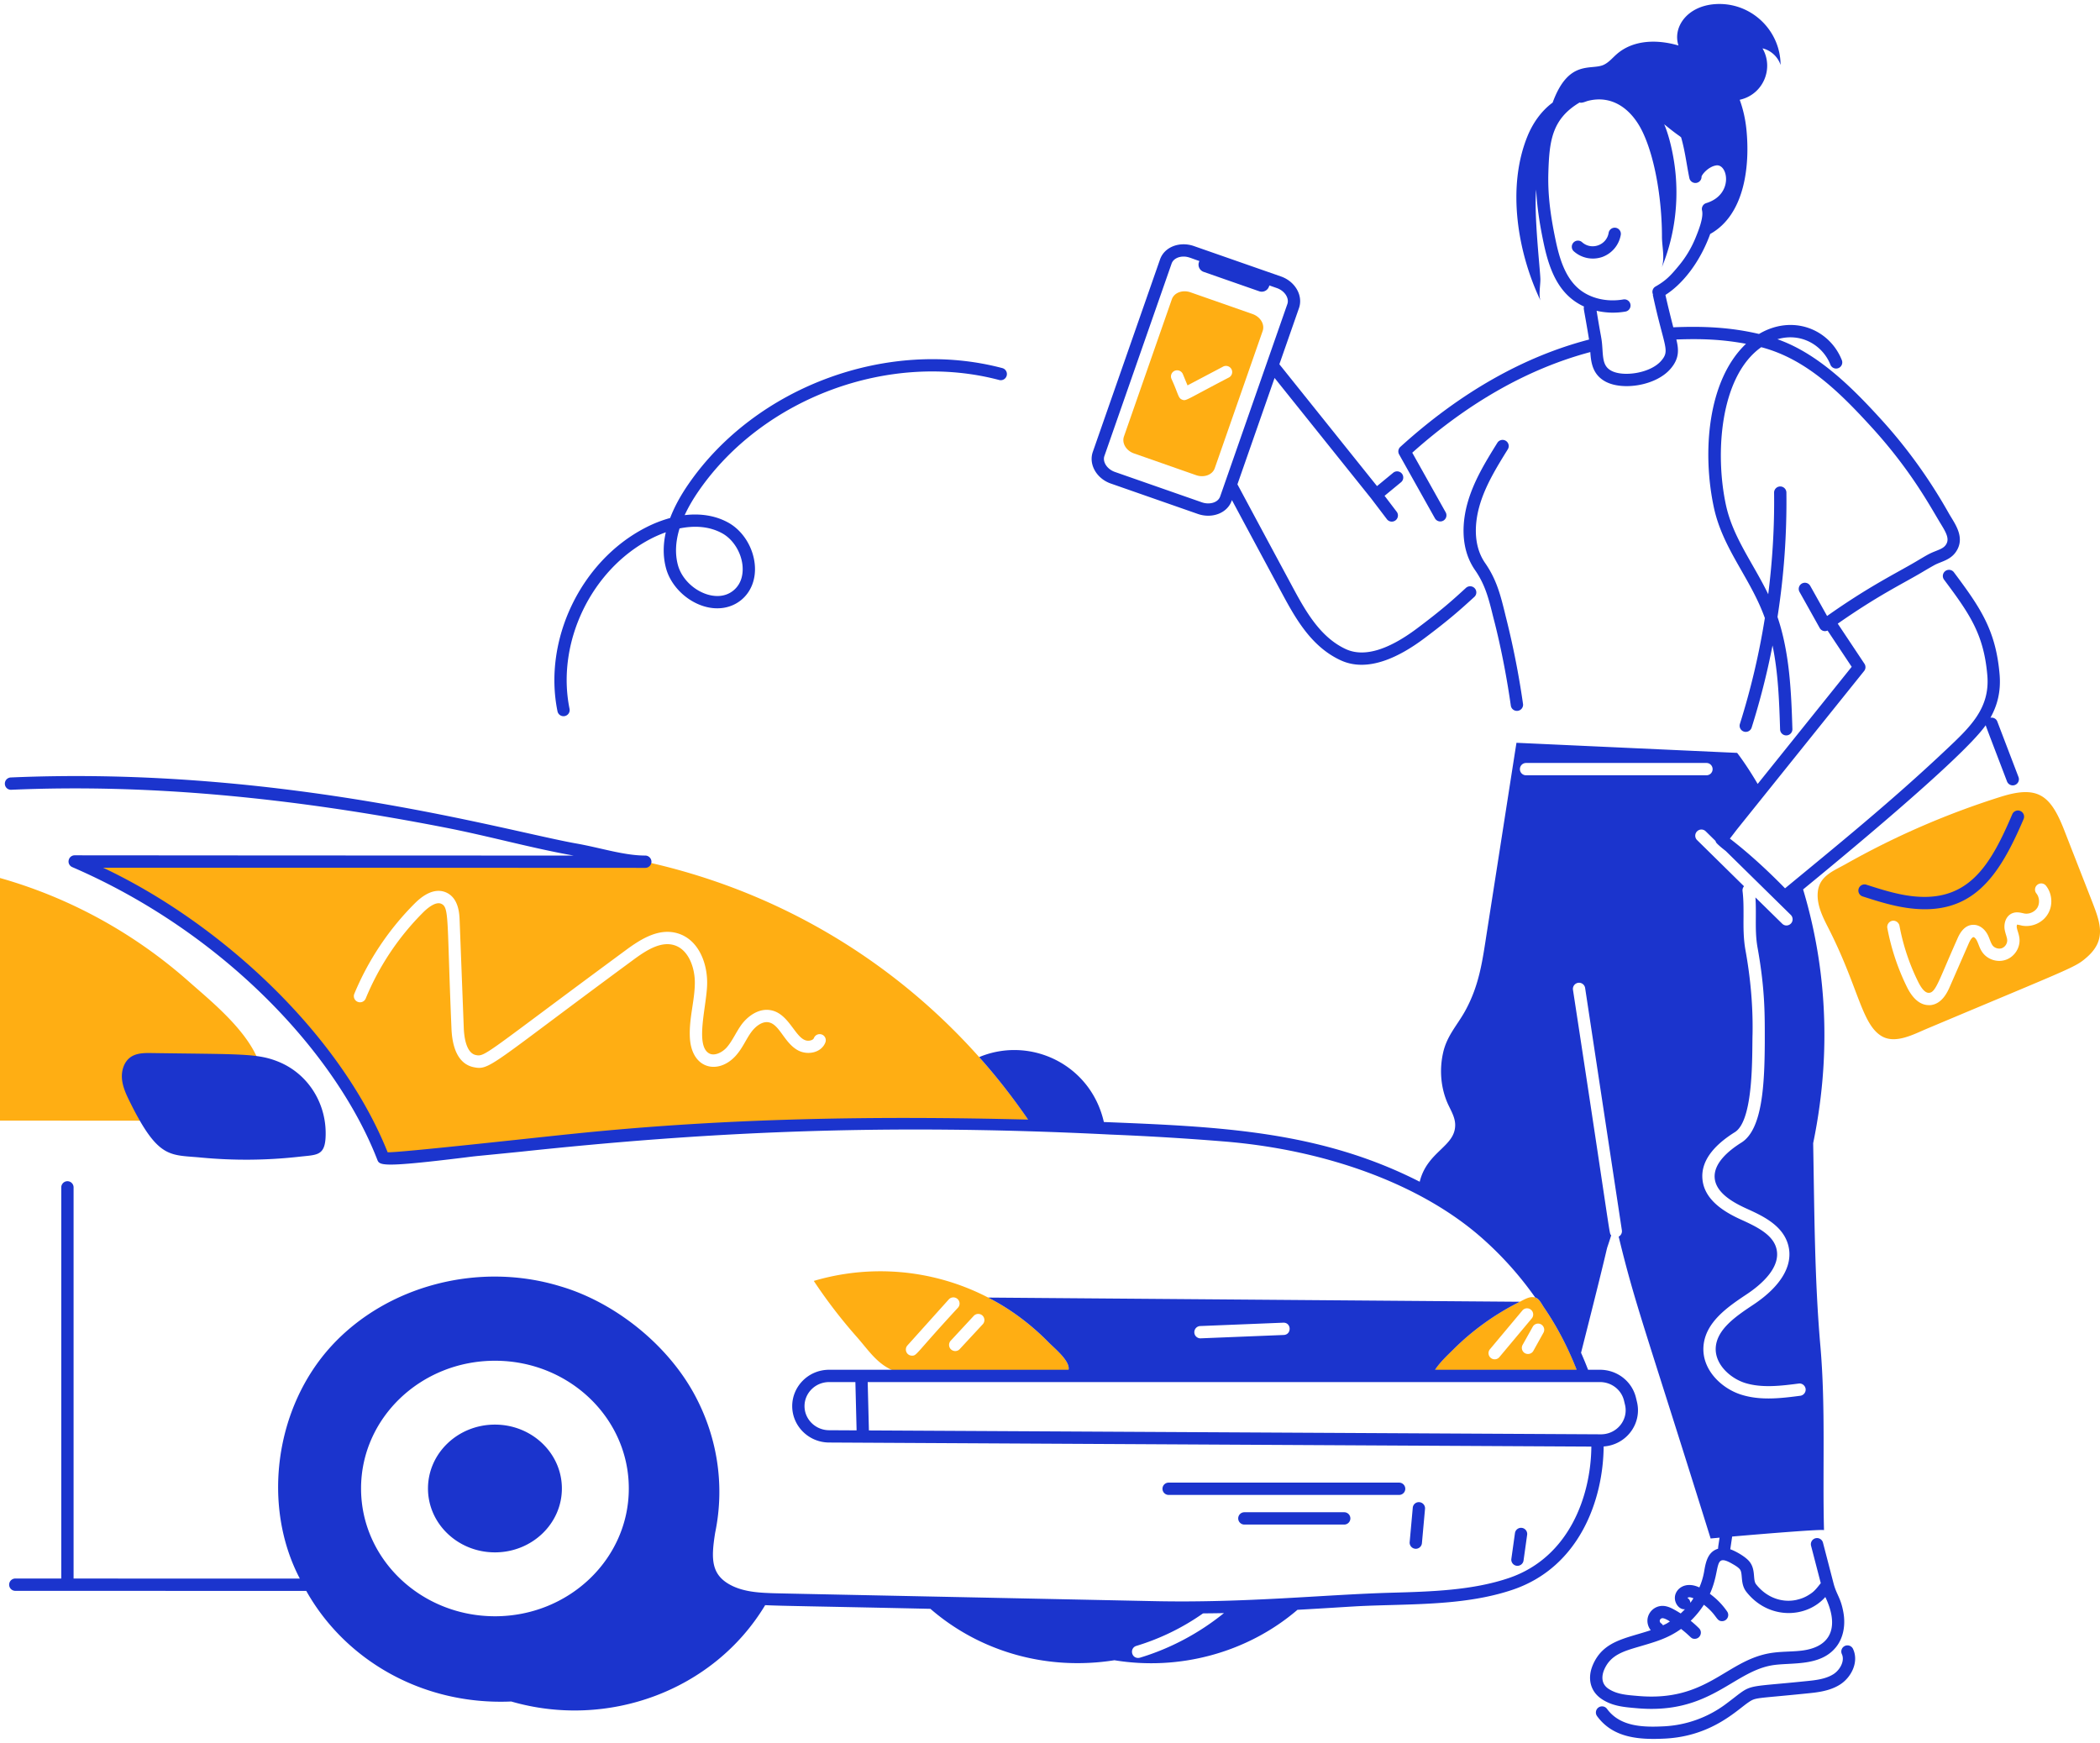 <svg xmlns="http://www.w3.org/2000/svg" width="394" height="327" fill="none"><path fill="#FFAE13" d="M392.499 169.097c-1.77-4.525-3.54-9.065-5.31-13.59-2.553-6.44-4.971-8.175-11.851-6.002a151.865 151.865 0 0 0-29.057 12.62c-2.309 1.293-4.956 2.232-5.233 5.264-.216 2.324.877 4.556 1.939 6.633 5.734 11.208 6.265 18.182 10.096 20.408 2.586 1.478 6.002-.4 8.419-1.416 27.669-11.639 27.792-11.484 29.981-13.374 3.786-3.279 2.586-6.495 1.016-10.543Zm-8.281 2.386c-.969 1.631-2.954 2.524-4.847 2.185-.138-.034-.814-.205-.955-.184 0 .32-.171.205.17 1.292.123.4.261.862.307 1.37.139 1.662-.907 3.309-2.462 3.894-1.554.6-3.417.062-4.433-1.278-.6-.816-.725-1.526-1.092-2.262-.216-.446-.508-.677-.647-.677-.061 0-.4.061-.908 1.231l-3.493 7.988c-.431.985-1.447 3.324-3.679 3.54h-.292c-1.17 0-2.725-.631-4.079-3.34a43.059 43.059 0 0 1-3.709-11.128 1.18 1.18 0 0 1 .923-1.354 1.18 1.18 0 0 1 1.355.923 40.148 40.148 0 0 0 3.509 10.528c.323.646 1.123 2.17 2.078 2.062 1.253-.122 1.804-2.36 5.279-10.142.277-.632 1.123-2.586 2.955-2.617 1.108-.03 2.17.708 2.786 1.97.296.593.524 1.452.861 1.893.385.508 1.17.739 1.77.508.6-.231 1.031-.908.97-1.554-.016-.262-.108-.554-.2-.877a8.393 8.393 0 0 1-.277-1.078c-.17-1.124.215-2.555 1.477-3.047.762-.292 1.441-.115 2.217.061.907.17 1.954-.292 2.446-1.092.478-.801.401-1.955-.184-2.678a1.138 1.138 0 0 1 .184-1.616 1.149 1.149 0 0 1 1.617.169c1.185 1.493 1.339 3.678.353 5.31ZM234.991 58.915l-11.651-4.078c-1.492-.508-3.047.077-3.478 1.308l-8.988 25.749c-.431 1.246.416 2.678 1.909 3.185l11.651 4.08c1.492.507 3.047-.078 3.477-1.31l8.989-25.748c.431-1.247-.416-2.662-1.909-3.186Zm-4.432 11.913c-8.127 4.231-8.007 4.438-8.727 4.17-.801-.28-.671-.906-2.046-3.924a1.153 1.153 0 0 1 .615-1.508 1.171 1.171 0 0 1 1.524.615l.877 2.124 6.679-3.524a1.17 1.17 0 0 1 1.57.492 1.153 1.153 0 0 1-.492 1.555Zm-109.491 90.845-107.057-.046c22.968 9.8 43.628 27.897 55.221 50.697.293.6.57.908.97 1.416.385.462.631 1.047.908 1.616.016.015.03.015.016.031.87 1.741 1.765 1.866 3.632 1.493 7.556-1.509 15.206-1.863 22.87-1.955 40.344-4.322 62.739-4.464 96.084-3.694-16.75-24.915-42.261-42.871-72.644-49.558Zm33.783 33.921c-.76 1.939-3.314 2.425-5.095 1.493-2.622-1.388-3.464-4.883-5.54-5.279-1.247-.246-2.524.831-3.248 1.816-.996 1.341-1.637 3.028-2.939 4.464-3.209 3.558-8.203 2.574-8.588-3.278-.22-3.594.888-6.974.923-10.297.046-2.893-1.154-6.372-3.894-7.187-2.57-.77-5.34 1.046-7.726 2.816-27.024 19.9-26.823 20.725-29.935 20.07-1.77-.385-3.909-1.955-4.109-7.342-.865-20.397-.388-22.579-1.878-23.286-1.077-.538-2.693.878-3.34 1.508a49.523 49.523 0 0 0-10.865 16.238c-.246.6-.924.877-1.508.631a1.15 1.15 0 0 1-.631-1.509 52.265 52.265 0 0 1 11.389-17.006c2.724-2.694 4.755-2.54 5.971-1.94 2.247 1.109 2.355 3.987 2.401 5.218l.77 20.054c.061 1.77.446 4.786 2.278 5.171 1.759.367 1.8-.28 28.087-19.654 3.048-2.262 6.326-4.201 9.758-3.186 3.909 1.155 5.602 5.572 5.541 9.435-.039 4.028-2.334 11.615.385 13.097 1 .539 2.416-.169 3.262-1.092 1.077-1.219 1.723-2.806 2.786-4.294 1.185-1.601 3.278-3.171 5.556-2.709 3.849.736 4.819 6.591 7.588 5.602.231-.092.384-.215.461-.4a1.159 1.159 0 0 1 1.493-.646c.601.23.878.908.647 1.492ZM48.176 207.171c-2.273 4.238-6.6 3.094-10.544 3.094C28.835 210.26.179 210.25 0 210.25v-45.521c13.553 3.84 25.59 10.69 35.535 19.52 5.66 5.015 17.348 14.152 12.64 22.922Zm148.569 44.682c-11.765-11.994-28.689-16.07-44.063-11.528a95.893 95.893 0 0 0 8.018 10.451c2.494 2.816 4.063 5.54 7.88 6.74 5.508 1.724 21.894 1.326 27.996.97 1.385-.092 3.417.416 3.878-1.37a.278.278 0 0 0 .031-.123c.339-1.646-2.693-4.063-3.74-5.14Zm-25.625 2.493c-1.045 0-1.511-1.205-.862-1.924l7.757-8.634a1.162 1.162 0 0 1 1.631-.077 1.15 1.15 0 0 1 .093 1.632c-8.068 8.739-7.699 9.003-8.619 9.003Zm13.267-5.894-4.325 4.663c-.378.431-1.095.527-1.632.062a1.163 1.163 0 0 1-.061-1.632l4.324-4.663a1.162 1.162 0 0 1 1.632-.062c.461.431.492 1.17.062 1.632Zm105.224-3.253c-.369-.555-.754-1.37-1.354-1.678-1.01-.405-1.784.022-3.094.708h-.015c-4.489 2.233-8.807 5.282-12.467 8.942-1.436 1.419-3.069 2.891-3.986 4.725h19.039c.708 0 1.385.123 2.108.108.226-.008 6.332-.206 6.418.138-1.71-4.662-4.001-9.084-6.649-12.943Zm-9.927 9.557c-.477-.4-.554-1.139-.138-1.616l6.079-7.264a1.134 1.134 0 0 1 1.616-.139c.493.4.554 1.139.154 1.616l-6.079 7.265a1.148 1.148 0 0 1-1.632.138Zm9.896-4.709-1.893 3.401c-.275.508-.942.76-1.569.446a1.158 1.158 0 0 1-.447-1.57l1.893-3.385a1.146 1.146 0 0 1 1.57-.462c.554.323.754 1.016.446 1.57Z"/><path fill="#1B34CD" d="M282.893 84.294a1.153 1.153 0 1 0-1.961-1.215c-2.199 3.544-4.471 7.21-5.625 11.395-.768 2.786-1.601 8.115 1.443 12.493 1.925 2.766 2.581 5.437 3.412 8.819.05.224 1.936 7.023 3.306 16.655a1.156 1.156 0 0 0 2.286-.325c-1.314-9.234-3.152-15.996-3.351-16.882-.852-3.47-1.589-6.467-3.758-9.585-2.507-3.605-1.773-8.165-1.112-10.562 1.065-3.865 3.249-7.386 5.36-10.793Zm96.164 67.864a1.153 1.153 0 0 0-1.515.608c-4.152 9.728-8.308 16.761-19.175 15.323-2.851-.381-5.689-1.295-8.193-2.101a1.154 1.154 0 0 0-.708 2.197c2.597.836 5.54 1.784 8.596 2.192 11.99 1.593 16.979-5.874 21.604-16.704a1.154 1.154 0 0 0-.609-1.515Zm-75.92-109.424a1.159 1.159 0 0 0-1.326.953c-.384 2.341-3.246 3.34-5.002 1.736a1.155 1.155 0 0 0-1.556 1.706 5.386 5.386 0 0 0 5.332 1.096 5.385 5.385 0 0 0 3.504-4.166 1.154 1.154 0 0 0-.952-1.325Zm-94.722 47.99 16.349 5.712c2.596.895 5.504-.105 6.345-2.54l.023-.069c2.822 5.256.834 1.576 8.584 15.979l.537.998c2.63 4.902 5.611 10.46 11.275 13.076 5.184 2.399 11.169-.72 15.737-4.141 4.592-3.444 6.659-5.288 9.352-7.752.47-.43.492-1.15.062-1.621a1.168 1.168 0 0 0-1.642-.063c-2.4 2.2-4.366 3.997-9.157 7.589-5.522 4.137-10.027 5.444-13.383 3.893-4.964-2.293-7.75-7.489-10.21-12.074l-.538-1c-7.12-13.231-7.501-13.963-9.584-17.842l6.97-19.954 18.088 22.57 3.017 3.969a1.156 1.156 0 0 0 1.838-1.398l-2.306-3.033 3.087-2.544a1.153 1.153 0 1 0-1.469-1.78l-3.037 2.502-18.32-22.858 3.683-10.545c.807-2.338-.714-4.997-3.388-5.93l-16.35-5.71c-2.588-.894-5.503.1-6.345 2.542l-12.606 36.095c-.807 2.339.713 4.999 3.388 5.93Zm-1.207-5.172 12.606-36.095c.307-.887 1.288-1.319 2.243-1.319.927 0 1.463.347 2.965.83l-.075.213a1.433 1.433 0 0 0 .883 1.827l10.426 3.64a1.435 1.435 0 0 0 1.828-.881l.074-.21 1.409.492c1.452.505 2.353 1.877 1.966 2.995l-12.605 36.093c-.423 1.224-2.078 1.577-3.406 1.118l-16.347-5.71c-1.452-.506-2.352-1.878-1.967-2.993Z"/><path fill="#1B34CD" d="M298.868 312.327c-1.122 2.583-.478 5.063 1.681 6.473 2.041 1.334 4.201 1.489 6.584 1.696 13.451 1.189 17.827-6.594 25.06-8.002 3.56-.694 9.177.358 12.26-3.438 1.339-1.648 1.85-4.031 1.402-6.537-.505-2.824-1.281-3.261-1.861-5.5l-1.976-7.611a1.155 1.155 0 0 0-2.235.581l1.829 7.045c-.626.78-1.064 1.369-1.705 1.837-1.426 1.043-2.499 1.185-2.814 1.289-2.6.584-5.565-.303-7.625-2.927-.668-.85.016-2.798-1.308-4.335-.777-.901-2.558-1.893-3.528-2.227l.356-2.386c6.203-.539 17.23-1.44 17.23-1.188-.293-11.512.323-23.009-.677-34.536-1.094-12.446-1.12-25.026-1.355-38.077 3.936-19.04 1.815-35.279-1.888-47.611 5.82-4.782 29.88-24.534 34.256-30.803.101.379 2.433 6.416 4 10.54a1.154 1.154 0 0 0 2.156-.824l-3.98-10.422c-.202-.529-.751-.801-1.289-.7 1.285-2.289 2.003-4.912 1.717-8.188-.721-8.26-3.585-12.445-8.585-19.129a1.155 1.155 0 0 0-1.849 1.383c4.886 6.531 7.467 10.296 8.134 17.947.548 6.271-3.28 9.786-7.828 14.075-10.285 9.706-20.608 18.061-30.122 25.915-5.766-5.91-9.899-8.96-10.352-9.334.567-.7 1.045-1.369 1.586-2.041l23.601-29.398c.315-.392.34-.944.061-1.363l-5.006-7.522c7.682-5.365 12.037-7.401 15.915-9.701a77.76 77.76 0 0 1 2.223-1.287c1.312-.719 3.217-.936 4.27-2.868 1.461-2.637-.654-5.185-1.62-6.93-3.623-6.42-7.912-12.37-12.835-17.739-5.387-5.904-11.742-12.201-19.273-14.838 4.48-1.32 8.51 1.163 9.94 4.772a1.154 1.154 0 1 0 2.146-.85c-2.299-5.805-9.207-8.652-15.54-4.91-5.511-1.29-10.588-1.479-16.084-1.251-.501-1.98-.996-3.92-1.473-6.075 2.939-1.848 6.336-5.76 8.401-11.436 6.485-3.602 7.473-12.783 6.799-19.553-.189-1.897-.599-3.81-1.266-5.621 4.445-.982 6.447-5.92 4.278-9.65 1.567.364 2.902 1.594 3.393 3.125C334.049 5.601 328.42.292 321.748.778c-5.302.387-7.954 4.41-6.831 7.759-3.966-1.163-8.465-1.102-11.59 1.625-.352.307-.682.645-1.023.966-.439.412-.897.795-1.441 1.043-2.363 1.076-6.557-1.127-9.558 7.079-2.118 1.56-3.704 3.823-4.707 6.272-3.934 9.605-1.881 21.864 2.472 30.957-.452-.904-.037-3.1-.064-4.132-.05-1.87-1.247-12.276-.785-16.79.134 3.005.581 6.186 1.405 10.087 1.073 5.074 2.832 9.693 7.57 11.87-.135.482-.034.225.942 6.192-12.285 3.198-24.191 9.96-35.403 20.133-.399.362-.495.95-.232 1.419l6.71 11.974a1.154 1.154 0 1 0 2.014-1.127l-6.259-11.17c10.626-9.483 21.855-15.805 33.405-18.88.132 1.954.414 4.258 2.901 5.566 3.184 1.673 9.407.762 12.152-2.428 1.709-1.987 1.531-3.659 1.091-5.497 4.493-.163 8.424-.06 13.067.807-7.296 6.918-8.214 20.55-6.03 30.704 1.684 7.825 6.871 13.233 9.566 20.747a137.818 137.818 0 0 1-4.69 19.888 1.155 1.155 0 0 0 2.201.698 140.57 140.57 0 0 0 3.928-15.443c1.069 5.152 1.256 10.518 1.421 15.761.02.625.533 1.118 1.153 1.118h.037a1.155 1.155 0 0 0 1.118-1.19c-.21-6.678-.474-14.17-2.794-21.029a140.046 140.046 0 0 0 1.668-23.35 1.154 1.154 0 0 0-1.154-1.138h-.016a1.155 1.155 0 0 0-1.139 1.169c.083 6.39-.304 12.75-1.1 19.054-2.877-5.926-6.63-10.676-7.941-16.77-2.063-9.586-1.134-24.08 6.63-29.583 8.281 2.175 14.493 8.204 20.606 14.903 7.586 8.274 11.228 15.228 13.093 18.267.988 1.607 1.595 2.734 1.042 3.732-.367.674-.959.934-1.975 1.336-1.252.497-1.501.658-3.674 1.946-3.647 2.167-8.805 4.636-16.737 10.248a2382.15 2382.15 0 0 0-3.159-5.647 1.154 1.154 0 1 0-2.013 1.131c1.198 2.132 2.41 4.304 3.786 6.768.272.49.872.75 1.475.48l4.527 6.804-17.639 21.973c-2.223-3.779-3.855-5.825-3.855-5.825l-41.401-1.893c-.603 3.779-2.978 19.118-5.509 35.26-.862 5.51-1.401 10.158-4.171 15.145-1.524 2.708-3.432 4.648-4.11 7.864-.692 3.171-.4 6.588.955 9.558.584 1.247 1.338 2.493 1.338 3.878 0 4.097-5.249 4.925-6.657 10.651-18.796-9.591-37.753-10.343-59.259-11.206-2.449-10.77-13.647-16.075-23.135-12.286a1.881 1.881 0 0 0-.246.123c3.287 3.681 6.332 7.591 9.17 11.707-28.494-.71-56.378-.315-85.077 2.637-6.22.622-33.156 3.628-35.09 3.494-8.97-22.429-31.567-43.12-53.39-53.39H56.38l64.687.031c.631 0 1.155-.508 1.155-1.155 0-.631-.524-1.154-1.155-1.154-3.904 0-8.142-1.383-12.589-2.201-12.936-2.222-55.33-14.67-106.457-12.451a1.158 1.158 0 0 0-1.109 1.216c.031.631.54 1.123 1.2 1.093 24.995-1.093 51.806 1.277 81.972 7.203 7.965 1.579 15.958 3.811 23.532 5.14-40.835 0-93.36-.046-93.606-.046a1.14 1.14 0 0 0-1.124.923c-.123.539.17 1.078.678 1.293 28.495 12.323 49.486 34.995 57.207 54.852.43 1.109.615 1.57 16.53-.384 2.505-.318 1.077-.135 10.45-1.078 33.45-3.563 66.827-5.404 110.535-3.216 6.911.277 14.144.708 21.501 1.308 19.377 1.601 36.922 8.157 48.142 18.007a63.966 63.966 0 0 1 10.112 11.266c.69.138 1.211 1.216 1.57 1.755 2.542 3.705 4.585 7.658 6.2 11.794H269.24c.945-1.429 2.224-2.612 3.443-3.817 3.489-3.489 7.758-6.6 12.466-8.942l-99.762-.785c4.153 2.106 8.064 5.045 11.358 8.404 1.047 1.077 4.079 3.493 3.74 5.14h-44.91c-3.936 0-6.941 3.155-6.941 6.818 0 3.75 3.098 6.815 6.904 6.833l143.03.764c-.083 9.193-4.102 20.745-15.393 24.632-6.894 2.358-14.676 2.576-22.203 2.787-12.432.349-27.101 1.925-44.195 1.583-75.208-1.562-71.143-1.457-72.502-1.523-2.157-.08-4.649-.297-6.771-1.291-4.189-1.969-4.098-5.113-3.332-9.996 1.933-9.307.243-18.531-4.044-26.274-5.303-9.539-15.213-17.137-25.02-19.996-15.239-4.66-32.482-.162-42.911 11.189-10.676 11.626-13.078 30.037-5.943 43.658l-42.448-.012v-73.392a1.154 1.154 0 0 0-2.309 0v73.392l-8.659-.003a1.155 1.155 0 0 0 0 2.309l54.625.015c7.219 12.876 21.68 21.477 38.442 20.747h.016c18.053 5.231 37.95-1.968 47.639-18.076 3.149.156 8.92.205 31.002.689 9.282 8.047 21.826 11.657 34.526 9.646 12.02 1.989 24.813-1.305 34.342-9.461 12.294-.693 9.773-.675 17.607-.896 7.698-.216 15.66-.439 22.888-2.912 12.451-4.286 16.871-16.866 16.95-26.838 4.281-.304 7.234-4.295 6.251-8.367l-.185-.77c-.745-3.094-3.529-5.255-6.77-5.255h-2.219a69.368 69.368 0 0 0-1.318-3.189c6.678-26.276 3.905-16.459 5.66-22.036-.438-.536.251 2.366-7.172-46.049a1.154 1.154 0 0 1 .97-1.324 1.157 1.157 0 0 1 1.308.97l6.895 45.464c.077.492-.184.97-.6 1.185 3.125 12.912 4.799 16.733 17.253 56.638.204-.023.807-.079 1.674-.158-.171 1.261-.277 1.656-.273 2.073-1.86.571-2.294 2.322-2.61 4.225a13.105 13.105 0 0 1-.906 3.042c-2.087-.975-3.683-.259-4.318.894-.83 1.507.354 3.34 1.615 3.194-.257.274-.523.54-.802.793a19.932 19.932 0 0 0-1.317-.776c-.673-.363-1.489-.72-2.391-.628a2.856 2.856 0 0 0-2.463 2.173c-.192.837.036 1.712.552 2.373-4.698 1.566-8.876 1.95-10.841 6.47Zm12.808-244.64c-2.025 2.354-7.093 3.065-9.328 1.89-1.422-.748-1.565-1.956-1.696-4.027-.152-2.412-.192-1.593-1.098-7.244a13.56 13.56 0 0 0 5.366.158 1.155 1.155 0 1 0-.382-2.277c-3.187.539-6.351-.253-8.459-2.109-2.5-2.2-3.523-5.74-4.194-8.912-1.086-5.138-1.5-8.963-1.382-12.792.18-5.893.642-10.042 5.87-13.148.398.177 1.19-.205 1.506-.288 4.628-1.21 8.26 1.56 10.293 5.793 2.488 5.182 3.65 13.288 3.644 19.665-.001 1.848.574 3.958-.032 5.777 2.151-5.219 3.07-11.023 2.648-16.82-.314-4.328-1.413-8.296-2.203-10.042.95.766 1.896 1.534 2.896 2.224.103.071.19.162.286.24.745 2.555 1.036 5.18 1.548 7.634a1.154 1.154 0 0 0 2.282-.305c.3-.688 1.461-1.856 2.721-2.065 2.243-.39 3.364 5.482-1.84 7.07a1.155 1.155 0 0 0-.786 1.372c.322 1.354-.682 3.818-1.23 5.162a19.994 19.994 0 0 1-3.093 5.165c-1.561 1.895-2.451 2.842-4.414 3.953a1.143 1.143 0 0 0-.477 1.447c0 .082-.014.162.004.246 2.12 9.78 3.252 10.255 1.55 12.233ZM225.187 248.79l15.622-.631c1.505 0 1.548 2.238.046 2.308l-15.637.632c-.6 0-1.124-.493-1.139-1.109a1.153 1.153 0 0 1 1.108-1.2ZM92.858 303.242c-13.882-.015-25.117-10.743-25.117-23.978 0-13.237 11.25-23.964 25.133-23.964 13.866 0 25.117 10.743 25.102 23.979 0 13.236-11.251 23.963-25.118 23.963Zm121.017 7.772a1.365 1.365 0 0 1-.338.047c-1.33 0-1.603-1.88-.324-2.263a43.76 43.76 0 0 0 12.496-6.094c1.309-.02 2.618-.022 3.927-.058-4.653 3.775-10.094 6.664-15.761 8.368Zm-62.932-47.203c0-2.412 1.995-4.509 4.632-4.509h4.912l.227 9.061-5.165-.027c-2.54-.012-4.606-2.042-4.606-4.525Zm153.753-1.023.186.77c.68 2.822-1.519 5.547-4.517 5.547l-137.341-.73-.227-9.073h137.374c2.17 0 4.031 1.434 4.525 3.486Zm-18.377-117.331a1.143 1.143 0 0 1-1.154-1.155c0-.63.507-1.154 1.154-1.154h33.844c.646 0 1.154.524 1.154 1.154 0 .647-.508 1.155-1.154 1.155h-33.844Zm33.275 107.304c.246-4.679 4.632-7.603 8.157-9.958 2.477-1.647 6.494-4.956 5.525-8.588-.662-2.524-3.478-3.971-6.541-5.356-2.94-1.324-6.88-3.555-7.311-7.495-.354-3.201 1.693-6.218 6.08-8.958 3.6-2.267 3.194-14.85 3.308-18.392.093-5.079-.353-10.357-1.323-15.713-.4-2.217-.385-4.294-.369-6.31 0-1.647.015-3.186-.185-4.818a1.142 1.142 0 0 1 .277-.893l-8.804-8.664a1.149 1.149 0 0 1-.015-1.632 1.147 1.147 0 0 1 1.632-.015l1.831 1.8c.053.173.133.339.27.477.516.52 1.089.976 1.658 1.417l12.201 11.989c.446.446.461 1.185.015 1.631a1.166 1.166 0 0 1-.831.354c-.293 0-.585-.123-.8-.338l-5.018-4.925c.093 1.246.077 2.447.077 3.632-.015 2.001-.03 3.878.339 5.879 1.436 8.034 1.339 12.775 1.339 17.776-.047 7.757-.431 16.222-4.371 18.7-2.463 1.539-5.325 3.955-5.017 6.757.307 2.77 3.555 4.54 5.956 5.632 2.878 1.309 6.833 3.079 7.834 6.88.984 3.709-1.309 7.649-6.464 11.097-3.263 2.17-6.957 4.633-7.142 8.157-.154 3.078 2.693 5.679 5.464 6.572 3.217 1.015 6.879.538 10.112.123.615-.093 1.2.369 1.292 1a1.168 1.168 0 0 1-1 1.293c-3.713.487-7.508.931-11.112-.216-3.663-1.169-7.28-4.601-7.064-8.895Zm-1.872 47.111c-.185.287-.372.571-.577.843a1.15 1.15 0 0 0-.558-.925c.304-.227.786-.068 1.135.082Zm-6.086 4.681a.564.564 0 0 1-.229-.551.564.564 0 0 1 .447-.395c.3-.028.698.168 1.062.365.137.074.258.173.393.25-.822.51-.403.291-1.304.72a1.123 1.123 0 0 0-.369-.389Zm3.765 1.064c1.93 1.503 1.819 1.857 2.559 1.857 1.022 0 1.539-1.238.821-1.966a20.083 20.083 0 0 0-1.574-1.415 16.733 16.733 0 0 0 2.472-3.013c2.549 1.955 2.269 3.079 3.416 3.079.915 0 1.479-1.033.953-1.805a13.61 13.61 0 0 0-3.242-3.323c2.14-4.683.569-7.717 4.184-5.643.529.304 1.076.618 1.421 1.018.658.764.023 2.704 1.241 4.253 4.096 5.216 11.196 5.048 14.815.971l.001.002c2.545 5.36 1.36 9.371-4.499 10.063-1.99.234-4.086.118-6.217.532-8.064 1.572-11.675 9.09-24.416 7.969-2.011-.174-3.914-.276-5.525-1.329-1.687-1.101-1.139-2.898-.825-3.62 1.188-2.735 3.547-3.428 6.533-4.305 3.074-.904 5.398-1.546 7.882-3.325Z"/><path fill="#1B34CD" d="M346.132 308.809a1.156 1.156 0 0 0-.562 1.533c.585 1.26-.334 2.955-1.559 3.747-1.502.972-3.522 1.169-5.303 1.342-12.4 1.281-9.532.294-15.013 4.357a21.187 21.187 0 0 1-11.412 4.098c-3.91.201-8.289.13-10.778-3.269a1.154 1.154 0 0 0-1.862 1.364c2.963 4.048 7.735 4.469 12.758 4.21 8.725-.447 13.42-5.294 15.638-6.8 1.428-.972 1.306-.676 10.893-1.662 1.942-.19 4.359-.425 6.332-1.701 2.075-1.342 3.54-4.199 2.401-6.657a1.157 1.157 0 0 0-1.533-.562Zm-79.354-19.253.583-6.465a1.154 1.154 0 0 0-1.046-1.253 1.138 1.138 0 0 0-1.253 1.046l-.584 6.464a1.155 1.155 0 0 0 2.3.208Zm19.068 3.227.675-4.82a1.154 1.154 0 1 0-2.286-.321l-.675 4.821a1.154 1.154 0 1 0 2.286.32Zm-192.983-25.5c-6.937-.002-12.562 5.362-12.564 11.981-.002 6.619 5.62 11.987 12.557 11.989 6.937.002 12.562-5.362 12.564-11.981.002-6.62-5.62-11.987-12.557-11.989Zm-55.202-50.108c6.179.59 12.42.537 18.587-.162 3.09-.349 4.642-.135 4.832-3.539.344-6.164-3.117-11.922-8.779-14.248-3.96-1.627-7.064-1.408-23.88-1.654-1.334-.019-2.762-.012-3.868.733-1.31.883-1.821 2.623-1.661 4.195.16 1.573.875 3.027 1.579 4.442 5.253 10.566 7.424 9.683 13.19 10.233Zm225.996 62.147c0-.637-.517-1.154-1.154-1.154h-43.245a1.154 1.154 0 0 0 0 2.308h43.245c.637 0 1.154-.517 1.154-1.154Zm-30.191 4.405a1.154 1.154 0 0 0 0 2.309h18.768a1.155 1.155 0 0 0 0-2.309h-18.768ZM105.725 134.375a1.154 1.154 0 0 0 1.133-1.385c-2.525-12.384 4.036-26.102 15.262-31.911.671-.347 1.64-.801 2.797-1.21-.534 2.373-.522 4.619.038 6.723.848 3.188 3.646 6.045 6.961 7.109 2.642.847 5.256.43 7.169-1.146 1.857-1.532 2.778-3.95 2.526-6.637-.308-3.288-2.27-6.38-4.997-7.88-2.345-1.29-5.15-1.748-8.156-1.388.676-1.47 1.561-2.998 2.656-4.579 12.101-17.476 35.803-26.212 56.351-20.776a1.154 1.154 0 0 0 .591-2.232c-21.46-5.677-46.205 3.445-58.84 21.695-1.539 2.223-2.701 4.368-3.484 6.428a23.705 23.705 0 0 0-4.673 1.843c-12.109 6.265-19.187 21.063-16.463 34.423.111.547.592.923 1.129.923Zm21.772-35.23c2.507-.507 5.396-.518 8.005.915 2.044 1.125 3.575 3.565 3.81 6.074.105 1.123.026 3.22-1.695 4.64-1.772 1.458-3.891 1.081-4.995.729-2.598-.834-4.782-3.046-5.437-5.504-.555-2.088-.449-4.379.312-6.853Z"/></svg>